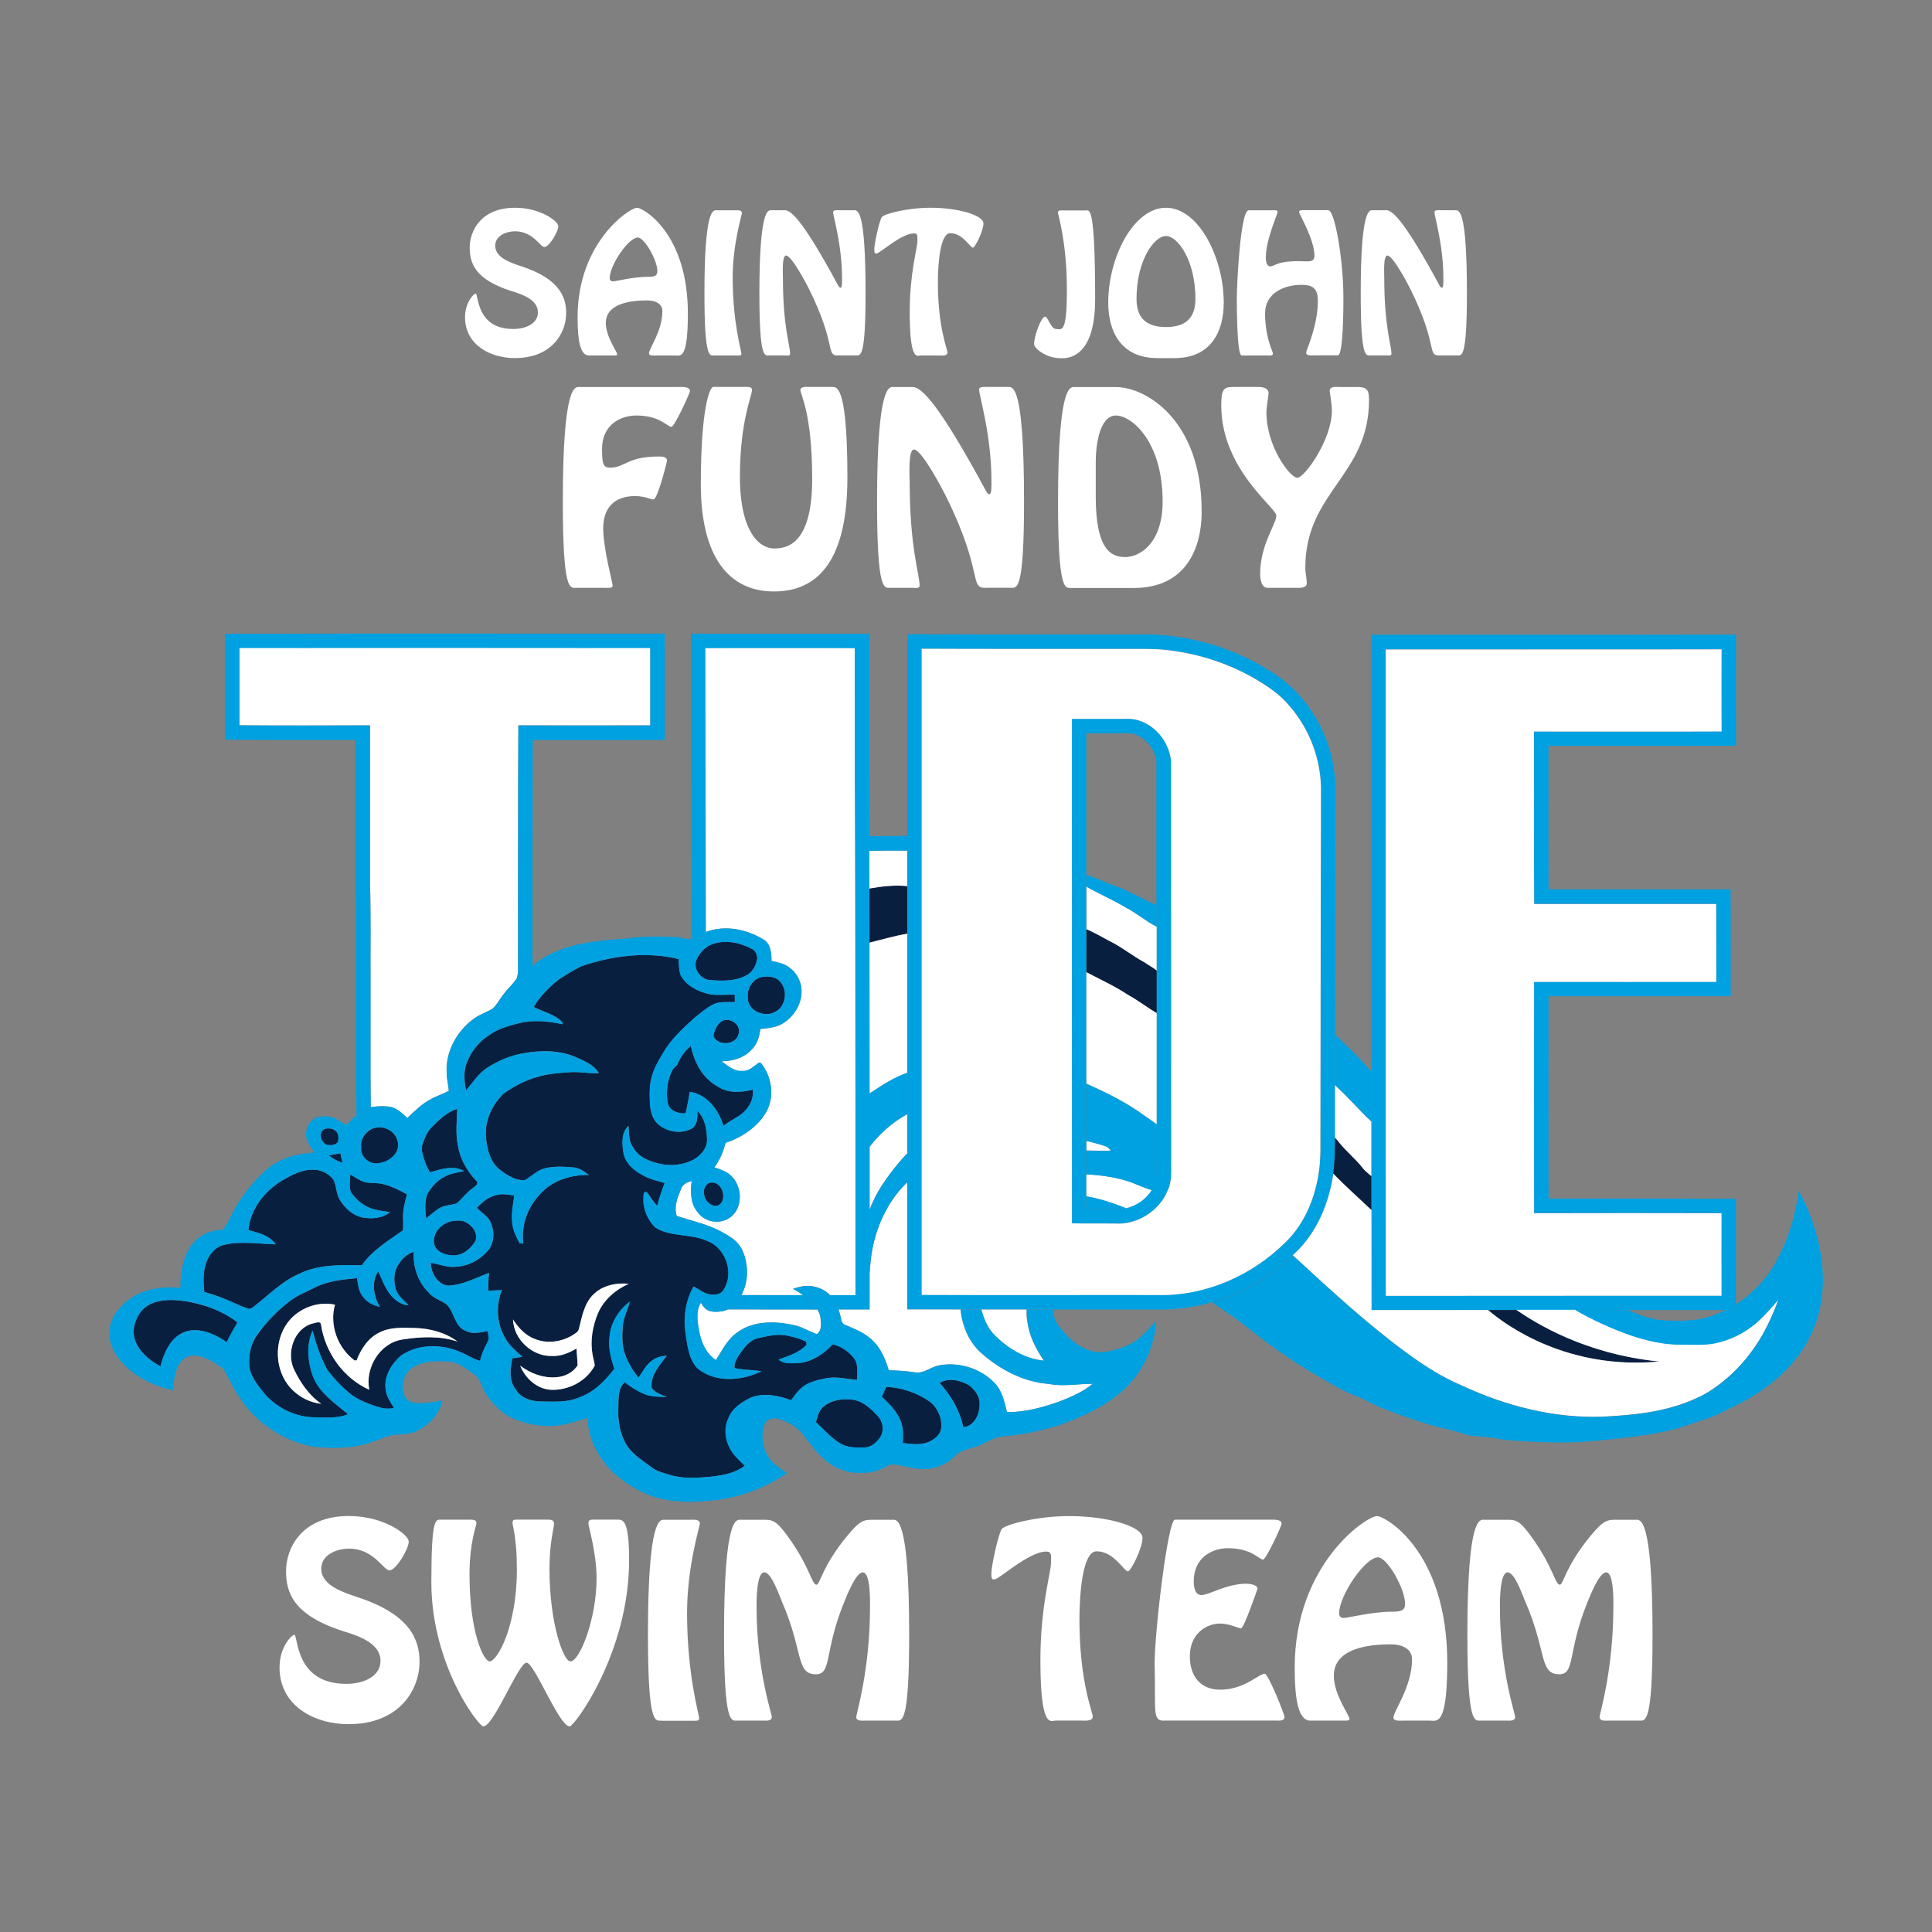 <?xml version="1.0" encoding="UTF-8"?>
<svg id="Layer_1" data-name="Layer 1" xmlns="http://www.w3.org/2000/svg" viewBox="0 0 288 288">
  <rect x="0" y="0" width="288" height="288" fill="#808080" stroke="none"/>
  <defs>
    <style>
      .cls-1 {
        fill: #091f40;
      }

      .cls-1, .cls-2, .cls-3 {
        stroke-width: 0px;
      }

      .cls-2 {
        fill: #00a1e1;
      }

      .cls-3 {
        fill: #fff;
      }
    </style>
  </defs>
  <g>
    <g>
      <path class="cls-2" d="m99.08,96.62v-2.16s-2.16,0-2.16,0c-10.2,0-20.41-.01-30.61-.01s-20.41,0-30.61.02h-2.16s0,2.17,0,2.17c.01,3.16,0,6.32,0,9.48v4.13s2.14.02,2.14.02c2.91.03,5.81.03,8.72.03,2.58,0,5.15,0,7.73-.01h.87c.01,7.27,0,14.54,0,21.88.11,3.1.1,6.27.09,9.33,0,1.67-.01,3.34,0,5,0,2.41,0,4.83,0,7.24,0,3.72-.01,7.56.03,11.35v1.23c.71-.45,1.42-.88,2.16-1.26-.07-6.19,0-12.38-.03-18.57-.04-4.8.08-9.6-.09-14.39,0-7.99,0-15.98,0-23.97-6.49.01-12.97.04-19.46-.01,0-3.82,0-7.65,0-11.47,20.41-.04,40.81-.03,61.21,0,0,3.83,0,7.66,0,11.49-6.55.04-13.11.02-19.66,0,0,.09,0,.27,0,.36.06,8.02,0,16.05.02,24.08.04,4.34-.09,8.69.06,13.03.69-.5,1.35-1.03,2-1.58.02-.01.03-.03.05-.04,0-.03,0-.06,0-.08,0-.21-.01-.43,0-.71,0-10.96,0-21.92.03-32.89,2.71,0,5.42.01,8.13.01,3.13,0,6.26,0,9.39-.02h2.15s0-2.16,0-2.16c0-3.83,0-7.66,0-11.49Z"/>
      <path class="cls-2" d="m119.69,193.06c-3.53,0-7.31,0-9.18-.02-.5.96-1.2,1.73-2.03,2.14h1.47c1.89.03,7.53.03,11.9.04-.42-.69-1.14-1.44-2.15-2.16Z"/>
      <path class="cls-2" d="m129.65,170.93c0-2.53,0-5.19,0-7.93,0-7.22-.01-15.01-.02-22.49,0-2.74,0-5.45-.02-8.06,0-1.93,0-3.81-.01-5.62,0-.74,0-1.46,0-2.18,0-2.94-.02-5.68-.03-8.15v-22.03s-2.17,0-2.17,0c-3.07,0-6.15,0-9.23,0h-15.17v2.16c0,11.46.03,22.92.06,34.38l.02,8.97s.03,0,.04,0c.76-.2,1.42-.67,2.12-1.03-.03-14.1-.08-28.21-.08-42.31,7.41,0,14.82-.01,22.23,0,0,6.63,0,13.25.01,19.88.12,24.65.1,76.55.1,76.55,0,0-1.57,0-3.79,0,.49.5.94,1.19,1.28,2.16,1.16,0,2,0,2.31,0h2.35v-2.16c0-.08,0-1.31,0-3.42,0-2.23,0-5.45,0-9.34,0-2.81,0-5.96,0-9.36Z"/>
      <path class="cls-2" d="m174.58,172.66c0-19.74,0-39.48-.02-59.21-.26-3.34-3.31-6.53-6.79-6.3-2.66,0-5.33,0-7.99,0,.02,25.07,0,50.14,0,75.2,2.11.04,4.21,0,6.32.03,3.37.27,6.75-1.86,7.99-5,.67-1.49.43-3.15.48-4.72Zm-6.75,7.44c-.38.08-.76.14-1.15.14-.13,0-.27,0-.41-.02h-.08s-1.14-.01-1.67-.01c0,0-2.4,0-2.59,0v-1.87s0-3.31,0-3.31v-3.54s0-1.41,0-1.41v-8.55s0-3.81,0-3.81c0-4.27,0-8.54,0-12.81,0-2.13,0-4.27,0-6.4,0-2.12,0-4.23,0-6.35,0-.59,0-1.19,0-1.78,0-7.03,0-14.05,0-21.08h5.82s.29-.01.36-.01c2.04,0,4.05,2.01,4.27,4.25,0,7.13,0,14.25,0,21.38,0,1.07,0,2.13,0,3.2,0,2.18,0,4.35,0,6.53,0,.87,0,1.75,0,2.62v3.74s0,16.57,0,16.57v5c-.01.41,0,.82,0,1.23.01,1.06.02,1.98-.33,2.76-.11.28-.25.54-.4.8-.83,1.36-2.28,2.37-3.85,2.71Z"/>
      <path class="cls-2" d="m188.03,99.23c-4.49-2.57-9.63-4.15-14.92-4.58-1.12-.07-2.22-.08-3.06-.08h-2.41s-4.86,0-6.89,0h-10.92c-4.14,0-8.28,0-12.42-.02h-2.17s0,10.32,0,10.32c0,6.57,0,13.15,0,19.72,0,.74,0,1.47,0,2.21,0,1.76,0,3.52,0,5.29,0,2.36,0,4.73,0,7.09,0,6.91,0,13.83,0,20.74,0,2.06,0,4.11,0,6.17,0,1.95,0,3.91,0,5.86,0,1.43,0,2.85,0,4.28,0,5.6,0,11.2,0,16.8v2.15s2.15.01,2.15.01c1.93,0,3.86,0,5.8.01,1.03,0,2.06,0,3.09,0,1.04,0,2.08,0,3.11,0,.75,0,2.07,0,3.67,0,1.19,0,2.53,0,3.91,0,4.16,0,8.66,0,10.34,0h5.11c.24,0,.48.01.72.01,2.54,0,5.09-.39,7.55-1.11,4.42-1.29,8.58-3.68,12.01-6.97.09-.09.18-.17.27-.25,3.64-3.42,5.08-7.92,5.64-11.06.06-.29.09-.58.13-.87.26-1.82.27-3.61.26-5.34,0-.01,0-.03,0-.04,0-.61,0-1.22,0-1.85,0-1.99,0-3.97,0-5.96,0-2.52,0-5.03.01-7.55,0-3.93.01-7.85.02-11.78,0-8.09.02-16.18.04-24.22.13-5.26-1.82-10.55-5.29-14.46-1.67-2.01-3.83-3.38-5.76-4.51Zm8.47,76.17c-.65,3.68-2.24,7.31-4.99,9.9-5,4.91-11.96,7.94-19.01,7.74-11.7-.02-23.39.04-35.09-.02.01-32.11,0-64.21,0-96.32,9.81.05,19.62,0,29.43.03,2.05.02,4.1-.06,6.15.07,4.9.4,9.71,1.86,13.98,4.3,1.88,1.11,3.76,2.32,5.17,4.02,3.14,3.54,4.91,8.29,4.79,13.03-.04,16.52-.03,33.04-.08,49.55-.04,2.57.14,5.16-.35,7.7Z"/>
      <path class="cls-2" d="m258.81,178.7h-2.17c-4.53-.02-9.07-.02-13.6-.02-4.07,0-8.14,0-12.2,0v-2.06c0-9.37-.02-18.74,0-28.11,4.18,0,8.36,0,12.54,0s8.31,0,12.46-.01h2.16s0-2.17,0-2.17c0-1.66,0-3.31,0-4.97,0-2.22,0-4.43-.01-6.65l-.02-2.14h-18.03c-3.03,0-6.07,0-9.1,0-.02-4.95-.01-9.9-.01-14.84,0-2.18,0-4.37,0-6.55h13.67c4.04.01,8.09,0,12.13-.01h2.16s0-2.17,0-2.17c-.02-4.08-.02-8.15,0-12.23v-2.17s-2.17,0-2.17,0c-6.01.01-12.16.02-18.35.02h-19.96c-3.95,0-13.9,0-13.9,0v2.16c0,7.55,0,36.33,0,62.97,0,2.5,0,4.97,0,7.41,0,2.78,0,5.5,0,8.15,0,1.72,0,3.42,0,5.07,0,4.63,0,8.94.01,12.75v2.16s2.16,0,2.16,0c5.07-.01,10.14-.01,15.21-.01,1.41,0,2.83,0,4.24,0,.22,0,.45,0,.67,0h8.08s7.84,0,7.84,0h14.57s1.58,0,1.58,0v-.88s0-3.53,0-3.53c0-3.33,0-6.66.01-9.99v-2.17Zm-2.18,14.42c-16.67.02-33.35-.01-50.03.02-.04-29.7-.03-88.81-.02-96.35,16.35-.02,33.74.02,50.06-.02-.01,4.08-.02,8.16,0,12.24-9.32.04-18.64.02-27.96.01,0,8.57-.03,17.14.02,25.71,9.04.02,18.09,0,27.13,0,.03,3.87,0,7.74.02,11.61-9.05.02-18.11.01-27.16,0-.03,11.5-.01,23,0,34.49,9.32,0,18.64-.02,27.96,0-.03,4.09-.01,8.18,0,12.26Z"/>
    </g>
    <g>
      <path class="cls-1" d="m30.07,194.52c-3.12-.88-7.64-1.5-9.4,1.51-2.8,4.79,3.26,7.64,3.26,7.64,2.4-9.43,9.86-3.58,9.86-3.58.5-1.01,1.05-2,1.62-2.97l-.02-.02c-1.59-1.19-3.4-2.06-5.32-2.59Z"/>
      <path class="cls-1" d="m44.6,189.88c2.9-1.41,6.2-1.33,9.34-1.26,1.54-2.26,3.95-3.66,6.13-5.22.1-.91-.04-1.82.04-2.72.09-.9.34-1.77.55-2.65-1.16-.63-2.35-1.23-3.64-1.54-.86-.2-1.75-.08-2.61-.27-.8-.24-1.49-.72-2.19-1.16-.03.88-.25,1.81.1,2.66.82,1.22,2.07,2.21,3.51,2.57.76.2,1.54.28,2.31.39-1.14.97-2.73,1.05-4.14.8-1.44-.31-2.58-1.39-3.34-2.61-.59-.93-.46-2.11-.99-3.06-.7-.89-1.82-1.47-2.96-1.44-1.71-.06-3.26.8-4.69,1.63-2.6,1.58-4.71,4.28-4.99,7.37,1.48.39,3.13.79,4.07,2.12-2.6-.06-5.25-.54-7.83.11,0,0-3.62.71-2.81,7,1.68.45,2.81.94,2.81.94,1.22.46,2.37,1.1,3.61,1.49.32.16.62,0,.87-.2,2.24-1.71,4.22-3.82,6.85-4.96Z"/>
      <path class="cls-1" d="m135.24,139.18c0-2.36,0-4.73,0-7.09-1.89-.19-3.77.04-5.64.36,0,2.62.01,5.32.02,8.06,1.87-.46,3.72-1.02,5.62-1.33Z"/>
      <path class="cls-1" d="m172.42,144.66c-.57-.46-1.25-.8-1.84-1.22-1.76-.96-3.32-2.25-5.12-3.13-1.16-.6-2.28-1.3-3.5-1.79,0,2.13,0,4.27,0,6.4,2.05,1.1,4.19,2.04,6.13,3.34,1.51.81,2.86,1.88,4.33,2.75v-3.74c0-.87,0-1.75,0-2.62Z"/>
      <path class="cls-1" d="m203.12,174.11c-1.06-1.37-2.44-2.44-3.51-3.8-.19-.24-.39-.5-.62-.71.01,1.74,0,3.53-.26,5.34,1.81,1.9,3.79,3.63,5.69,5.44,0-1.65,0-3.34,0-5.07-.44-.4-.96-.75-1.3-1.21Z"/>
      <path class="cls-1" d="m226.06,195.28c-1.41,0-2.83,0-4.24,0,2.76,2.38,11.91,8.96,25.53,7.68-11.22-1.14-18.47-5.78-21.29-7.68Z"/>
      <path class="cls-1" d="m105.52,146.06c1.92.18,3.99.29,5.74-.66.88-.45,1.41-1.36,1.58-2.31.01-.07.04-.13.05-.2,0-.19-.04-.38-.09-.56-.06-.2-.16-.39-.29-.55-.1-.12-.22-.23-.37-.3-1.76-.96-3.9-1.43-5.84-.77-.36.11-.68.28-.98.5-.68.49-1.21,1.2-1.53,1.97-.43,1.24.55,2.57,1.74,2.88Z"/>
      <path class="cls-1" d="m127.78,205.69c0-1.02.22-2.16-.35-3.08-.79-1.09-1.97-1.91-3.28-2.22-1.36,1.47-3.17,2.68-5.22,2.81-.96.02-2.06.16-2.85-.53,1.46-.55,3.04-1.01,4.15-2.17.07-.35-.06-.57-.39-.66-.76-.35-1.59-.55-2.41-.73-1.45-.33-2.93.05-4.35.35-.84.18-1.54.74-2.06,1.41-.68.91-1.56,1.83-1.51,3.06,1.32.3,2.68.25,4.01.48-2.96,1.47-6.94,1.76-9.59-.49-1.21-1.35-1.44-3.27-1.68-5-.4-2.42-.07-5,1.16-7.14.9.45,1.71,1.2,2.77,1.21.63.05,1.36-.12,1.7-.71.08-.12.15-.24.21-.37.12-.27.23-.54.33-.81.6-2.05-.31-4.49-2.1-5.67-.27-.18-.57-.33-.88-.45-.32-.15-.65-.26-.98-.36-2.23-.64-4.71-.38-6.74-1.62-1.16-1.14-1.88-2.81-1.78-4.45,0-.32,0-1.13.54-.79.5.67.92,1.4,1.52,2,.28-1.16.67-2.29,1.1-3.41-.92-.27-1.86-.49-2.74-.89-1.51-.71-3.05-1.81-3.39-3.55-.21-1.36-.38-3.06.74-4.08.09,1.08-.02,2.27.68,3.19.77,1.45,2.4,2.1,3.92,2.45,1.69.39,3.51.21,5.06-.58,1.09-.62,2.1-1.71,2.05-3.05-.04-1.51-.31-3.16-1.45-4.25,0,.91.07,2.03-.79,2.62-1.51.83-3.46.61-4.81-.44-1.01-.69-1.36-1.96-1.46-3.12-.06-1.43-.12-2.89.31-4.27.31-1.22,1-2.3,1.62-3.38,1.17-2.04,2.92-3.66,4.65-5.22.88-.71,1.73-1.46,2.73-2,1.02-.56,2.23-.36,3.35-.41,0-.37-.01-.73-.02-1.09-1.25-.03-2.51.11-3.75-.07-1.71-.4-3.49-1.22-4.32-2.86-.27-.76-.24-1.59-.3-2.39-4.79-1.16-9.86-.5-14.48,1.07-1.17.57-2.28,1.27-3.37,1.97-1.45,1.15-2.81,2.5-3.75,4.1,1.44.77,3.19,1.08,4.32,2.34,0,.06-.03.18-.04.24-2.13-.47-4.37-.68-6.52-.15-1.57.42-3.19.84-4.5,1.85-1.71,1.1-2.96,2.86-3.48,4.83-.21,1.11-.1,2.25.13,3.35,1.03-1.22,1.91-2.63,3.3-3.48,1.56-.96,3.27-1.73,5.09-2.04,2.6-.49,5.4-.55,7.88.51,1.3.57,2.75,1.14,3.53,2.42-1.44.1-2.87-.25-4.32-.14-1.61.13-3.25.21-4.8.7-1.84.49-3.54,1.41-5.09,2.49-1.83,1.79-2.99,4.42-2.57,7.01.2,1.65.74,3.44,2.17,4.45,1.04.77,2.26,1.57,3.62,1.42,1-.56,1.82-1.48,2.98-1.75,1.37-.33,2.79-.25,4.18-.13.91.05,1.64.62,2.35,1.13-2.69-.05-5.55.83-7.35,2.93-1.82,1.94-2.78,4.63-2.44,7.29-.13,0-.39-.01-.52-.02-.55-1.01-1.07-2.07-1.14-3.23-.13-1.31.17-2.6.32-3.9-.9-.14-1.85-.35-2.74-.05-1.13.26-2.04,1.03-2.82,1.86.62.75,1.56,1.21,2,2.1.63,1.35.64,3.09-.35,4.28-1.2,1.4-2.94,2.34-4.8,2.42-1.29.17-2.49-.42-3.75-.57.04,1.49,1.01,3.19,2.59,3.39,2.17-.08,4.11-1.16,6.11-1.9-.1.88-.14,1.76-.11,2.65.67-.02,1.34-.05,2.01-.09-.85,2.22-.8,4.8.37,6.89.6,1.26,1.69,2.15,2.71,3.06-.51.07-1.01.14-1.52.22-.29,1.55-.54,3.35.54,4.67.73,1.24,2.22,1.72,3.58,1.76,1.98.02,4.05.21,5.91-.62,2.17-.76,3.83-2.47,5.2-4.26-.52-1.51-.93-3.11-.73-4.72.14-2.09,1.37-4.02,3.01-5.27-.28,1.22-.95,2.35-1.03,3.61-.1,1.2-.13,2.43.14,3.62.41,1.51,1.22,2.88,2.19,4.09.68-.91,1.18-2.02,2.18-2.64.59-.45,1.33-.55,2.04-.64-1.03,1.43-2.46,2.89-2.26,4.8.51.75,1.45,1.01,2.24,1.38-1.06-.07-2.15,0-3.16-.39-1.11-.45-2.13-1.08-3.07-1.81-1.06.88-.91,2.41-.97,3.65-.1,2.02.22,4.13,1.34,5.86.93,1.37,2.38,2.2,3.66,3.19.76.61,1.75.79,2.66,1.09,1.98.63,4.1.46,6.14.28,1.76-.19,3.62-.53,5.06-1.64-.83-.81-1.72-1.59-2.25-2.64-.71-1.34-.88-3.02-.21-4.4.54-1.51,1.98-2.43,3.35-3.11,1.95-.76,4.13-.32,6.03.4.67-.96,1.4-1.95,2.47-2.48.94-.44,1.97-.68,3-.85,1.47-.22,2.92.19,4.37.27Zm-38.62-9.96c-.81,1.93-1.21,4.09-.82,6.18.08.55.27,1.09.33,1.64-1.23,2.35-3.94,3.75-6.56,3.62-2.08-.12-3.8-1.72-4.56-3.59,1.51,1.14,3.38,1.86,5.29,1.73,1.28-.06,2.57-.68,3.27-1.78-.02-.84-.13-1.68-.15-2.51-1.1.63-2.3,1.18-3.6,1.11-2.98.14-5.78-2.46-5.88-5.44.81,1.23,1.84,2.4,3.27,2.91,2.04.83,4.45.36,6.18-.95.39-.24.38-.75.52-1.14.41-1.77.89-3.74,2.41-4.89,1.37-1.1,3.18-1.4,4.88-1.24-1.96.88-3.7,2.36-4.57,4.36Z"/>
      <path class="cls-1" d="m111.47,148.84c.06,1.29,1.21,2.17,2.43,2.31.56.06,1.13-.01,1.61-.31.55-.24.94-.68,1.19-1.19.57-1.16.37-2.74-.67-3.58-.68-.54-1.62-.56-2.44-.44-1.42.25-2.3,1.83-2.11,3.2Z"/>
      <path class="cls-1" d="m110.1,154.13c.45-1.34-1.26-2.52-2.42-1.96-.79.48-1.21,1.42-1.33,2.3.67,1.51,3.39,1.33,3.75-.34Z"/>
      <path class="cls-1" d="m109.92,166.5c1.4-.84,2.52-2.37,2.29-4.07-1.72.44-3.68.57-5.22-.46-1.65-.89-2.76-2.41-3.44-4.12-.23-.57-.4-1.16-.53-1.76-.01-.06-.03-.12-.04-.18-.07.06-.13.12-.2.18-.24.21-.45.43-.66.67-.49.58-.89,1.25-1.16,1.97-.27.26-.59.5-.76.85-.73,1.48-.96,3.21-.66,4.83.21,1.19,1.6,1.66,2.67,1.54.22-1.06.45-2.12.59-3.19,2.58.34,4.34,2.74,5.04,5.08.64-.51,1.36-.93,2.07-1.34Z"/>
      <path class="cls-1" d="m64.12,174.76c1.62-.48,3.5-1.1,5.08-.18-1,.2-2.04.34-2.95.85-1.11.55-1.95,1.53-2.56,2.59-.42,1.15-.31,2.41-.17,3.61.69-.54,1.33-1.16,2.11-1.59.76-.41,1.65-.37,2.45-.65.84-.72,1.49-1.65,2.41-2.28.33-.25.98-.67.49-1.1-1.36-1.43-2.4-3.22-2.7-5.19-.41-1.82-.16-3.68-.13-5.51-1.11.33-2.03,1.07-2.88,1.83-.7.66-1.44,1.33-1.81,2.24-.3.75-.78,1.55-.54,2.39.27,1.04.59,2.1,1.2,3Z"/>
      <path class="cls-1" d="m48.72,170.66c.58.11,1.32.1,1.68-.46.09-.54.11-1.19-.34-1.58-.41-.42-1.05-.46-1.59-.34-1.11.45-.71,2.02.25,2.38Z"/>
      <path class="cls-1" d="m56.63,173.37c1.57-.21,3.28-1.78,2.57-3.46-.45-1.58-2.44-2.29-3.85-1.57-.96.53-1.67,1.55-1.5,2.68-.21,1.46,1.4,2.77,2.79,2.35Z"/>
      <path class="cls-1" d="m51.09,173.36c-.12-.47-.24-.94-.34-1.42-.58.09-1.15.18-1.72.3.61.5,1.31.86,2.06,1.11Z"/>
      <path class="cls-1" d="m105.18,176.81c-.27.42-.32,1.02-.16,1.5.07.4.34.8.7,1.08.49.39,1.15.55,1.65.1,1.01-1.03.2-3.36-1.35-3.21-.38.04-.66.25-.84.53Z"/>
      <path class="cls-1" d="m69.13,182.05c-.82-.17-1.69-.12-2.47.21-1.19.51-2.19,1.77-1.95,3.12.2,1.22,1.66,1.74,2.76,1.76,1.46.08,2.67-.96,3.39-2.12.5-1.29-.61-2.52-1.73-2.97Z"/>
      <path class="cls-1" d="m69.36,198.37c-1.6-.68-1.61-2.73-2.72-3.86-.84-.68-2-.9-2.69-1.79-1.63-1.57-2.41-3.88-2.25-6.12-.97.32-1.76.99-2.26,1.87-.76,1.01-.74,2.36-.49,3.54.26,1.09,1.22,1.79,1.96,2.57-.81-.03-1.52-.43-2.11-.96-1.24-1.06-1.72-2.67-2.41-4.09-1.09,1.6-.66,3.71.23,5.3-.89-.24-1.79-.6-2.36-1.36-.78-.77-.87-1.9-1.03-2.93-2.19.21-4.48.42-6.45,1.48-1.15.58-2.37,1.05-3.41,1.82-1.96,1.47-3.7,3.26-5.1,5.27-.99,1.43-1.28,3.24-1.04,4.94.33,1.39,1.25,2.52,2.13,3.61,1.8,2.15,4.48,3.51,7.28,3.62,1.76.02,3.59.22,5.26-.45-1.97-1.66-4.31-3.18-5.26-5.7-.77-2.14-.98-4.64-.04-6.76.53,2,1.19,3.97,2.17,5.79,1.02,1.39,2.24,2.62,3.57,3.72,1.31.94,2.85,1.54,4.4,1.96.66.19,1.35.17,2.02.08-.54-.87-1.14-1.75-1.26-2.79-.29-1.97.89-3.85,2.33-5.08,2.63-1.76,6.12-1.7,8.94-.44.94.4,1.8,1,2.8,1.26.23-.99.62-1.92,1.13-2.8.34-.51.09-1.11.03-1.66-1.1.23-2.3.54-3.35-.04Zm-9.37,1.31c-3.37.52-5.59,4.25-4.93,7.49-3.86-1.71-6.57-5.56-7.2-9.7-.07-.65-.83-.23-1.22-.19-2.8.73-3.97,4.32-2.83,6.8.96,2,2.25,3.91,4.09,5.18-1.96-.21-3.79-1.28-4.98-2.84-2.12-2.84-2-7.16.4-9.79,1.65-1.78,4.24-2.66,6.62-2.14-.86,3.03.42,6.47,2.94,8.32.07-.01.21-.03.29-.04.67-1.72,1.76-3.41,3.5-4.18,1.6-.79,3.44-.66,5.17-.63,2.26.05,4.55.66,6.38,2.02-2.65-.87-5.5-.73-8.22-.3Z"/>
      <path class="cls-1" d="m144.38,206.45c-1.3-.69-2.96-1.14-4.3-.29,1.68,1.88,2.99,4.11,3.52,6.6,1.56-.13,2.43-1.85,2.42-3.28.13-1.24-.68-2.33-1.64-3.03Z"/>
      <path class="cls-1" d="m138.72,209.03c-1.93-1.37-4.25-2.21-6.63-2.28-.2.49-.41.99-.63,1.47,1.11,1.05,2.25,2.18,2.81,3.64.44,1.03.33,2.17.32,3.26,1.29.13,2.68.36,3.91-.19.82-.39,1.68-1.03,1.79-2.01.19-1.44-.47-2.96-1.57-3.89Z"/>
      <path class="cls-1" d="m126.71,208.63c-1.45-.12-3.03.17-4.11,1.22-.58.57-.74,1.39-.96,2.15,1.13,1.06,2.16,2.26,3.49,3.09,1.08.74,2.46.73,3.72.69,1.03.02,1.84-.76,2.39-1.54.64-1,.4-2.37-.42-3.19-1.07-1.17-2.42-2.39-4.1-2.42Z"/>
    </g>
    <g>
      <g>
        <path class="cls-3" d="m172.42,167.59v-16.57c-1.48-.87-2.83-1.94-4.34-2.75-1.94-1.3-4.08-2.25-6.13-3.34,0,4.27,0,8.54,0,12.81v3.81c1.75.81,3.51,1.59,5.18,2.56,1.86,1,3.56,2.28,5.29,3.49Z"/>
        <path class="cls-3" d="m170.58,143.44c.59.41,1.27.76,1.84,1.22,0-2.18,0-4.35,0-6.53-1.6-.8-2.97-2.01-4.56-2.83-1.9-1.16-3.96-2.04-5.9-3.13,0,2.12,0,4.23,0,6.35,1.21.49,2.33,1.19,3.5,1.79,1.8.89,3.36,2.18,5.12,3.13Z"/>
        <path class="cls-3" d="m165.6,171.5c-.23-.25-.43-.55-.77-.63-.93-.34-1.9-.57-2.87-.79v1.41c1.21,0,2.43.13,3.64,0Z"/>
        <path class="cls-3" d="m108.48,195.18c-.31.16-.64.27-.99.31-1.64.2-2.34-.09-3.03-1.31-.77,1.28-.51,2.85-.25,4.24.3,1.68,1.03,3.35,2.5,4.33.93-1.42,1.66-3.05,3.09-4.06,2.43-1.85,5.72-1.79,8.56-1.15,1.21.23,2.23.95,3.39,1.33.81-.52.64-1.73.53-2.56-.04-.33-.19-.69-.43-1.08-4.37,0-10,0-11.9-.02h-1.47Z"/>
        <path class="cls-3" d="m226.06,195.28c2.81,1.9,10.06,6.55,21.29,7.68-13.62,1.28-22.77-5.3-25.53-7.68-5.07,0-10.14,0-15.21.01h-2.16s0-2.16,0-2.16c0-3.81,0-8.12-.01-12.75-1.9-1.81-3.88-3.54-5.69-5.44-.04.29-.07.58-.13.87-.56,3.14-2,7.65-5.64,11.06-.09.09-.18.17-.27.25,5.55,5.1,11.08,10.24,17.17,14.69,2.52,1.84,5.17,3.52,8.05,4.73,6.5,3.03,13.66,4.88,20.87,4.64,4.84-.24,9.8-.73,14.23-2.83.83-.37,1.61-.82,2.35-1.33,3.12-2.12,5.66-5.01,7.49-8.31.79-1.43,1.59-3.12,2.22-5,0,0-1.17,1.47-2.71,2.96-1.68,1.63-3.77,2.79-6.04,3.39h-.03c-1.86.52-3.81.35-5.72.36-2.58.01-5.13-.58-7.56-1.4-2.84-1.01-5.6-2.26-8.21-3.77h-8.08c-.22,0-.45,0-.67,0Z"/>
        <path class="cls-3" d="m203.12,174.11c.35.46.86.81,1.3,1.21,0-2.65,0-5.38,0-8.15-1.69-1.54-3.15-3.31-4.83-4.86-.18-.19-.38-.37-.58-.56,0,1.99,0,3.97,0,5.96,0,.63,0,1.24,0,1.85,0,.01,0,.03,0,.04.23.21.43.47.62.71,1.07,1.35,2.45,2.43,3.51,3.8Z"/>
        <path class="cls-3" d="m129.65,189.64c0,2.11,0,3.35,0,3.42v2.16h-2.35c-.31,0-1.16,0-2.31,0,.09.25.17.52.24.81.16.51.12,1.26.74,1.46,1.13.49,2.3.92,3.3,1.67,1.73,1.17,2.64,3.16,3.2,5.1,1.32.03,2.63.11,3.93.31,1.32.23,2.37-.85,3.63-1.05,2.93-.53,6.15.46,8.2,2.62,1.16,1.16,1.48,2.82,1.86,4.36,2.7.03,5.34-.7,7.87-1.6,1.74-.67,3.49-1.42,4.93-2.63-2.18,0-4.37.45-6.55.02-3.77-.28-7.26-2.12-10.06-4.59-.24-.21-.45-.43-.66-.66-.06-.07-.12-.14-.18-.21-.15-.17-.29-.36-.42-.54-.05-.07-.11-.15-.16-.22-.17-.26-.33-.52-.48-.79-.15-.27-.27-.56-.39-.84-.04-.09-.07-.17-.1-.26-.08-.21-.16-.43-.23-.65-.03-.09-.06-.17-.08-.26-.09-.3-.16-.6-.22-.9-.08-.39-.13-.77-.17-1.16-1.93,0-3.86,0-5.8-.01h-2.15s0-2.16,0-2.16c0-5.6,0-11.2,0-16.8-3.61,3.47-5.44,8.49-5.57,13.44,0-.01-.01-.03-.02-.04Z"/>
        <path class="cls-3" d="m129.65,170.93c0,3.39,0,6.55,0,9.36.93-2.57,2.59-4.87,4.33-6.96.4-.48.82-.94,1.25-1.38,0-1.95,0-3.91,0-5.86-2.18,1.19-4.08,2.87-5.59,4.84Z"/>
        <path class="cls-3" d="m146.78,196.74c.02.06.05.11.07.17.07.16.14.33.23.48.04.07.07.14.11.21.08.15.17.29.26.43.04.06.08.13.12.19.14.19.29.38.45.56,2,2.11,4.65,3.77,7.59,4.05-.19-.28-.38-.56-.56-.85-.05-.09-.11-.18-.16-.27-.13-.21-.25-.42-.36-.64-.05-.1-.11-.2-.16-.3-.12-.24-.24-.49-.35-.73-.03-.07-.06-.13-.09-.2-.13-.31-.25-.63-.36-.95-.03-.08-.05-.16-.07-.24-.08-.25-.14-.5-.2-.75-.03-.11-.05-.22-.07-.33-.05-.24-.09-.49-.12-.73-.01-.1-.03-.2-.04-.29,0-.04-.01-.08-.02-.13,0-.01,0-.02,0-.03-.03-.39-.04-.78-.02-1.18-1.6,0-2.92,0-3.67,0-1.04,0-2.08,0-3.11,0,.08.29.16.58.26.86.08.23.16.45.25.67Z"/>
        <path class="cls-3" d="m161.95,175.04v3.31c2.02.34,3.98.99,5.88,1.76,1.57-.34,3.02-1.35,3.85-2.71-1.03-.3-2.01-.74-3-1.14-2.17-.77-4.45-1.08-6.73-1.21Z"/>
        <path class="cls-3" d="m129.64,163.01c.08-.05.15-.1.22-.15,1.7-1.12,3.44-2.28,5.38-2.93,0-6.91,0-13.83,0-20.74-1.9.32-3.75.87-5.62,1.33.01,7.48.02,15.27.02,22.49Z"/>
        <path class="cls-3" d="m129.59,126.83c0,1.82,0,3.7.01,5.62,1.86-.33,3.75-.55,5.64-.36,0-1.76,0-3.52,0-5.29-1.88-.03-3.77,0-5.65.03Z"/>
      </g>
      <g>
        <path class="cls-3" d="m35.71,96.62c.01,3.82,0,7.65,0,11.47,6.48.06,12.97.03,19.46.01.01,7.99.01,15.98,0,23.97.17,4.79.05,9.6.09,14.39.02,6.19-.04,12.38.03,18.57.97-.14,1.97-.2,2.93-.03,1.01.22,1.75.99,2.49,1.66,1.07-1.03,2.15-2.08,3.47-2.79.87-.5,1.84-.79,2.72-1.26-.07-.9-.32-1.78-.32-2.69-.19-3.24,1.61-6.4,4.26-8.21.82-.57,1.8-.85,2.63-1.39.62-.58,1-1.37,1.52-2.02.62-.87,1.46-1.55,2.03-2.46.31-.86.16-1.8.19-2.69,0-11.56,0-23.13.04-34.69,0-.09,0-.27,0-.36,6.55.01,13.11.03,19.66,0,0-3.83,0-7.66,0-11.49-20.4-.02-40.81-.03-61.21,0Z"/>
        <path class="cls-3" d="m127.38,96.62c-7.41-.02-14.82,0-22.23,0,0,14.11.04,28.21.08,42.31,2.84-1.08,6.05-.42,8.58,1.11,1.1.66,1.2,2.06,1.2,3.21.92.18,1.88.38,2.64.96,1.03.73,1.71,1.93,1.82,3.19.18,2.11-1.07,4.19-2.89,5.23-.98.56-2.13.63-3.23.76-.17,1.13-.47,2.33-1.36,3.13-1.13,1.21-2.8,1.66-4.41,1.68.9.69,1.86,1.55,3.09,1.44,1.01.08,1.7-.72,2.46-1.23.28-.09.4.2.55.38,1.47,2.05,1.78,4.99.43,7.17-1.35,2.15-3.58,3.62-5.96,4.41-.32,1.31-.85,2.57-1.66,3.65.52.17,1.05.34,1.54.59,2.41,1.11,3.08,4.83,1.09,6.64-1.44,1.34-3.94,1.09-5.08-.51-1.14-1.29-1.13-3.1-.93-4.71-.65.2-1.34.47-1.57,1.18-.53,1.25-1.12,2.72-.65,4.06,2.34.75,4.8,1.27,6.96,2.51,1.87,1.02,3.07,1.97,3.46,4.99.19,1.47-.12,3.02-.77,4.27,1.88.01,5.66.02,9.18.02-.45-.32-.95-.64-1.52-.94,1.01-.34,2.1-.6,3.17-.33.55.12,1.5.39,2.36,1.27,2.22,0,3.79,0,3.79,0,0,0,.02-51.9-.1-76.55,0-6.63,0-13.25-.01-19.88Z"/>
        <path class="cls-3" d="m196.91,118.16c.11-4.74-1.65-9.49-4.79-13.03-1.41-1.7-3.29-2.91-5.17-4.02-4.27-2.44-9.08-3.9-13.98-4.3-2.05-.13-4.1-.05-6.15-.07-9.81-.02-19.62.02-29.43-.03,0,32.11.01,64.21,0,96.32,11.7.06,23.39,0,35.09.02,7.05.2,14.02-2.83,19.01-7.74,2.76-2.59,4.34-6.22,4.99-9.9.49-2.54.31-5.13.35-7.7.04-16.52.04-33.03.08-49.55Zm-22.81,59.23c-1.24,3.14-4.62,5.26-7.99,5-2.11-.02-4.21.02-6.32-.03,0-25.07.01-50.14,0-75.2,2.66,0,5.33,0,7.99,0,3.48-.23,6.52,2.96,6.79,6.3.01,19.74.01,39.48.02,59.21-.05,1.58.19,3.23-.48,4.72Z"/>
        <path class="cls-3" d="m256.64,180.86c-9.32-.03-18.64-.02-27.96,0,0-11.5-.02-23,0-34.49,9.05,0,18.1.02,27.16,0-.01-3.87.01-7.74-.02-11.61-9.05,0-18.09.01-27.13,0-.04-8.57-.01-17.14-.02-25.71,9.32,0,18.64.03,27.96-.01-.02-4.08-.02-8.16,0-12.24-16.31.04-33.7,0-50.06.02,0,7.54-.02,66.64.02,96.35,16.68-.03,33.35,0,50.03-.02,0-4.09-.02-8.18,0-12.26Z"/>
        <path class="cls-3" d="m88.85,192.62c-1.53,1.16-2,3.12-2.41,4.89-.13.39-.12.9-.52,1.14-1.73,1.31-4.14,1.78-6.18.95-1.43-.51-2.46-1.67-3.27-2.91.1,2.98,2.9,5.58,5.88,5.44,1.3.07,2.5-.49,3.6-1.11.02.84.13,1.67.15,2.51-.69,1.1-1.99,1.72-3.27,1.78-1.91.13-3.78-.59-5.29-1.73.75,1.87,2.48,3.47,4.56,3.59,2.62.13,5.33-1.27,6.56-3.62-.06-.56-.25-1.09-.33-1.64-.38-2.08.01-4.24.82-6.18.87-2,2.61-3.48,4.57-4.36-1.71-.16-3.52.15-4.88,1.24Z"/>
        <path class="cls-3" d="m56.66,198.59c-1.74.77-2.83,2.47-3.5,4.18-.07,0-.21.03-.29.04-2.52-1.85-3.8-5.29-2.94-8.32-2.38-.52-4.97.37-6.62,2.14-2.39,2.64-2.52,6.96-.4,9.79,1.19,1.56,3.02,2.64,4.98,2.84-1.85-1.27-3.14-3.19-4.09-5.18-1.13-2.48.03-6.07,2.83-6.8.39-.04,1.15-.46,1.22.19.63,4.14,3.34,7.99,7.2,9.7-.67-3.24,1.56-6.97,4.93-7.49,2.72-.43,5.57-.57,8.22.3-1.83-1.36-4.12-1.96-6.38-2.02-1.73-.03-3.57-.17-5.17.63Z"/>
      </g>
    </g>
    <g>
      <path class="cls-2" d="m172.43,172.6v-5c-1.73-1.21-3.43-2.49-5.29-3.49-1.67-.97-3.43-1.75-5.18-2.56v8.55c.97.21,1.94.45,2.87.79.34.08.55.38.77.63-1.21.12-2.43-.01-3.64,0v3.54c2.29.13,4.57.44,6.73,1.21.99.39,1.98.84,3,1.14.16-.26.29-.52.4-.8.35-.79.34-1.7.33-2.76,0-.41,0-.82,0-1.23Z"/>
      <path class="cls-2" d="m166.21,180.22h.08c.14.02.27.02.41.02.39,0,.77-.06,1.15-.14-1.9-.77-3.86-1.42-5.88-1.76v1.87c.19,0,2.59,0,2.59,0,.53,0,1.67,0,1.67,0Z"/>
      <path class="cls-2" d="m135.24,159.92c-1.94.65-3.68,1.81-5.38,2.93-.07.05-.14.1-.22.15,0,2.74,0,5.4,0,7.93,1.51-1.97,3.41-3.65,5.59-4.84,0-2.06,0-4.11,0-6.17Z"/>
      <path class="cls-2" d="m129.67,189.67c.13-4.95,1.97-9.97,5.57-13.44,0-1.43,0-2.85,0-4.28-.44.44-.86.9-1.25,1.38-1.74,2.09-3.4,4.39-4.33,6.96,0,3.9,0,7.11,0,9.34,0,.01.01.03.02.04Z"/>
      <path class="cls-2" d="m135.24,126.8c0-.74,0-1.47,0-2.21,0,0-.02,0-.02,0-1.88.04-3.76.03-5.63.06,0,.72,0,1.44,0,2.18,1.88-.04,3.77-.05,5.65-.03Z"/>
      <path class="cls-2" d="m167.85,135.3c1.6.82,2.97,2.03,4.56,2.83,0-1.07,0-2.13,0-3.2-1.7-.76-3.35-1.64-5.04-2.44-1.84-.6-3.58-1.49-5.42-2.09,0,.59,0,1.19,0,1.78,1.94,1.09,3.99,1.97,5.9,3.13Z"/>
      <path class="cls-2" d="m204.42,167.17c0-2.44,0-4.92,0-7.41-.2-.24-.41-.48-.62-.72-1.48-1.73-3.18-3.23-4.78-4.84,0,2.52,0,5.03-.01,7.55.2.19.4.37.58.56,1.68,1.55,3.14,3.32,4.83,4.86Z"/>
      <path class="cls-2" d="m268.12,177.5c-.68,5.12-2.28,8.85-3.91,11.47-1.38,2.2-3.24,4.06-5.41,5.43v.88s-1.58,0-1.58,0c-.78.39-1.59.73-2.42.99-.61.19-1.23.34-1.86.43-1.64.23-3.3.22-4.94.12-1.87-.13-3.64-.79-5.34-1.54h-7.84c2.61,1.51,5.37,2.76,8.21,3.77,2.43.82,4.98,1.42,7.56,1.4,1.91,0,3.86.16,5.72-.35h.03c2.27-.61,4.35-1.77,6.04-3.4,1.54-1.49,2.71-2.96,2.71-2.96-.63,1.88-1.43,3.57-2.22,5-1.83,3.3-4.37,6.19-7.49,8.31-.74.51-1.52.96-2.35,1.33-4.43,2.11-9.39,2.6-14.23,2.83-7.21.24-14.36-1.61-20.87-4.64-2.88-1.22-5.53-2.9-8.05-4.73-6.09-4.45-11.62-9.6-17.17-14.69-3.43,3.29-7.59,5.68-12.01,6.97,1.49,1.15,3.14,2.08,4.6,3.27,3.52,2.83,7.21,5.47,11.13,7.74,1.94,1.11,3.86,2.32,5.98,3.08,1.24.49,2.37,1.22,3.62,1.7,3.43,1.35,6.93,2.56,10.54,3.35,1.12.25,2.17.8,3.34.82,1.68.04,3.31.43,4.97.61,3.37.27,6.76.41,10.15.3,3.48-.19,6.94-.61,10.38-1.09,2.06-.35,4.13-.71,6.1-1.44,1.72-.65,3.53-1.05,5.16-1.91.95-.51,1.94-.95,2.9-1.45,20.87-11.12,8.56-31.58,8.56-31.58Z"/>
      <path class="cls-2" d="m167.72,200.7c-1.61.6-3.39,1.17-5.11.68-1.94-.65-3.58-2.03-4.73-3.7-.11-.12-.21-.25-.29-.38-.03-.04-.05-.09-.08-.14-.05-.09-.1-.18-.15-.27-.03-.06-.05-.11-.07-.17-.03-.09-.07-.17-.1-.26-.02-.06-.04-.13-.05-.19-.02-.09-.04-.18-.06-.27-.05-.26-.09-.52-.11-.78-1.38,0-2.72,0-3.91,0-.02.39-.01.79.02,1.18,0,.01,0,.02,0,.03,0,.04.01.08.02.13,0,.1.03.2.04.29.03.24.07.49.12.73.02.11.04.22.07.33.06.25.13.5.2.75.02.08.05.16.07.24.11.32.23.64.36.95.03.07.06.14.09.2.11.25.22.49.35.73.05.1.1.2.16.3.12.22.24.43.36.64.05.09.1.18.16.27.18.29.36.57.56.85-2.94-.28-5.59-1.94-7.59-4.05-.17-.18-.31-.37-.45-.56-.04-.06-.08-.12-.12-.19-.09-.14-.18-.28-.26-.43-.04-.07-.08-.14-.11-.21-.08-.16-.16-.32-.23-.48-.02-.06-.05-.11-.07-.17-.09-.22-.17-.44-.25-.67-.09-.28-.18-.57-.26-.86-1.03,0-2.06,0-3.09,0,.04.39.09.78.17,1.16.06.3.14.6.22.9.03.09.05.18.08.26.07.22.14.43.23.65.03.09.07.17.1.26.12.29.25.57.39.84.15.27.31.53.48.79.05.08.1.15.16.22.13.19.27.37.42.54.06.07.12.14.18.21.21.23.43.45.66.66,2.8,2.47,6.28,4.3,10.06,4.59,2.18.42,4.36-.02,6.55-.02-1.45,1.2-3.19,1.95-4.93,2.63-2.53.9-5.16,1.62-7.87,1.6-.38-1.53-.7-3.19-1.86-4.36-2.06-2.16-5.28-3.15-8.2-2.62-1.26.2-2.31,1.29-3.63,1.05-1.3-.2-2.62-.28-3.93-.31-.56-1.94-1.47-3.93-3.2-5.1-1-.75-2.17-1.17-3.3-1.67-.62-.2-.58-.95-.74-1.46-.07-.29-.15-.55-.24-.81-.34-.97-.79-1.66-1.28-2.16-.86-.88-1.82-1.15-2.36-1.27-1.06-.27-2.15,0-3.17.33.57.3,1.07.61,1.52.94,1.01.72,1.73,1.47,2.15,2.16.24.39.39.76.43,1.08.12.83.29,2.04-.53,2.56-1.15-.38-2.18-1.09-3.39-1.33-2.84-.64-6.13-.69-8.56,1.15-1.43,1.01-2.16,2.64-3.09,4.06-1.47-.97-2.2-2.65-2.5-4.33-.26-1.39-.52-2.96.25-4.24.69,1.22,1.39,1.51,3.03,1.31.35-.04.68-.15.99-.31.83-.41,1.53-1.19,2.03-2.14.65-1.25.96-2.8.77-4.27-.39-3.02-1.59-3.97-3.46-4.99-2.15-1.25-4.62-1.76-6.96-2.51-.47-1.34.12-2.81.65-4.06.23-.71.92-.98,1.57-1.18-.19,1.61-.21,3.41.93,4.71,1.14,1.6,3.65,1.85,5.08.51,1.99-1.81,1.32-5.52-1.09-6.64-.49-.25-1.02-.42-1.54-.59.81-1.08,1.34-2.34,1.66-3.65,2.38-.79,4.61-2.26,5.96-4.41,1.35-2.19,1.04-5.12-.43-7.17-.14-.18-.27-.46-.55-.38-.76.51-1.45,1.32-2.46,1.23-1.22.1-2.18-.76-3.09-1.44,1.61-.02,3.28-.47,4.41-1.68.9-.8,1.2-1.99,1.36-3.13,1.1-.13,2.25-.2,3.23-.76,1.81-1.04,3.07-3.11,2.89-5.23-.1-1.26-.78-2.46-1.82-3.19-.76-.58-1.72-.77-2.64-.96,0-1.15-.1-2.55-1.2-3.21-2.53-1.53-5.75-2.19-8.58-1.11-.7.35-1.35.83-2.12,1.03-.01,0-.03,0-.04,0-.67.09-1.33-.16-1.99-.27-2.71-.11-5.43-.14-8.12.25-4.7.32-9.83.84-13.56,4.02-.02.01-.03.03-.05.04-.64.55-1.31,1.08-2,1.58-.15-4.34-.02-8.69-.06-13.03-.02-8.03.04-16.05-.02-24.08-.04,11.56-.04,23.13-.04,34.69-.03.89.12,1.83-.19,2.69-.57.9-1.41,1.59-2.03,2.46-.53.66-.9,1.44-1.52,2.02-.84.54-1.82.81-2.63,1.39-2.65,1.81-4.45,4.96-4.26,8.21,0,.91.25,1.79.32,2.69-.88.48-1.85.77-2.72,1.26-1.32.7-2.4,1.76-3.47,2.79-.73-.67-1.48-1.44-2.49-1.66-.97-.17-1.97-.12-2.93.03-.74.38-1.45.81-2.15,1.26-.15.1-.31.19-.46.3-.34.36-.65.76-1.05,1.05-.84-.26-1.46-1-2.34-1.17-.8-.13-1.67-.13-2.41.25-1.09.64-1.55,2.12-1.1,3.29.25.64.66,1.2,1.03,1.78-1.57.16-3.16.35-4.61,1.01-1.6.65-2.91,1.82-4.07,3.07-1.48,1.64-2.8,3.43-3.75,5.43-.32.69-.71,1.34-1.11,1.99-5.9.17-6.43,6.16-6.39,8.67-2.83-.25-6.06.14-8.45,2.38-5.35,5,.12,11.42,7.42,12.9,0,0-.36-9.09,7.42-3.2.93,1.53,1.6,3.2,2.68,4.64,2.37,3.52,6.2,5.97,10.32,6.9,3.06.4,6.27.41,9.21-.65,1.17-.34,2.25-1,3.49-1.06,1.06-.07,2.17-.09,3.15-.55,1.82-.92,3.42-2.51,3.82-4.57-1.44.2-2.9.59-4.36.32-.6-.12-1.11-.55-1.33-1.12-.57-1.45-.06-3.35,1.33-4.14,1.47-.92,3.28-.94,4.96-.87,1.58.03,2.91,1.01,4.12,1.93,1.11.83,1.22,2.33,2.04,3.37.98,1.28,2.18,2.46,3.65,3.16,2.09.9,4.41,1.36,6.69,1.09,1.55-.13,3.01-.71,4.51-1.1.16,3.89,2.5,7.45,5.69,9.59,1.6,1.05,3.31,1.99,5.19,2.41,2.13.49,4.33.59,6.51.38,4.4-.23,8.73-1.68,12.37-4.18-1.06-.72-2.21-1.43-2.88-2.56-.82-1.42-1.04-3.21-.45-4.75.26-.68,1.08-.98,1.76-.82,1.58.36,3.1,1.2,4.07,2.52,1.13,1.53,2.29,3.08,3.85,4.2.67.48,1.44.79,2.22,1.05.71.24,1.46.34,2.21.33.29,0,.59,0,.88-.02,1.15-.03,2.25-.44,3.25-1,.35-.19.72-.31,1.14-.23,1.32.16,2.6.61,3.94.67,1.85.1,3.72-.59,5.01-1.93.81-.87,2.03-1.01,3.09-1.39.86-.26,1.63-.72,2.44-1.1.98-.49,2.11-.47,3.17-.61,2.3-.28,4.58-.8,6.79-1.49,3.35-1.18,6.66-2.67,9.37-5,3.07-2.64,4.93-6.58,5.17-10.6-1.34,1.49-2.69,3.14-4.65,3.82Zm-65.6-43.95c.2-.24.42-.46.66-.67.07-.06.13-.13.2-.18.01.06.03.12.04.18.13.59.3,1.18.53,1.76.67,1.71,1.79,3.23,3.44,4.12,1.55,1.04,3.5.91,5.22.46.23,1.71-.89,3.23-2.29,4.07-.71.42-1.43.83-2.07,1.34-.7-2.35-2.46-4.74-5.04-5.08-.14,1.07-.37,2.13-.59,3.19-1.08.12-2.46-.35-2.67-1.54-.3-1.63-.07-3.35.66-4.83.17-.35.48-.59.76-.85.27-.72.66-1.38,1.16-1.97Zm7.98-2.62c-.36,1.68-3.08,1.85-3.75.34.12-.88.54-1.82,1.33-2.3,1.16-.57,2.87.62,2.42,1.96Zm-5.08,24.18c-.17-.49-.12-1.08.16-1.5.18-.28.45-.48.84-.53,1.55-.15,2.36,2.18,1.35,3.21-.5.45-1.16.29-1.65-.1-.35-.28-.63-.68-.7-1.08Zm10.49-27.47c-.49.29-1.05.37-1.61.31-1.22-.14-2.37-1.02-2.43-2.31-.19-1.37.69-2.95,2.11-3.2.83-.12,1.76-.1,2.44.44,1.04.83,1.24,2.41.67,3.58-.25.51-.63.95-1.19,1.19Zm-9.22-10.13c1.94-.65,4.09-.19,5.84.77.14.07.26.18.37.3.14.16.23.35.29.55.06.18.1.38.09.56,0,.07-.03.13-.05.2-.18.95-.7,1.86-1.58,2.31-1.75.95-3.82.83-5.74.66-1.18-.31-2.17-1.64-1.74-2.88.32-.77.85-1.48,1.53-1.97.3-.21.63-.39.98-.5Zm-35.8,36.39c-.92.63-1.57,1.57-2.41,2.28-.8.28-1.69.24-2.45.65-.77.43-1.41,1.05-2.11,1.59-.14-1.19-.25-2.45.17-3.61.61-1.06,1.45-2.03,2.56-2.59.9-.51,1.95-.65,2.95-.85-1.58-.92-3.46-.3-5.08.18-.61-.9-.93-1.96-1.2-3-.24-.84.23-1.64.54-2.39.38-.91,1.11-1.58,1.81-2.24.85-.76,1.77-1.5,2.88-1.83-.03,1.84-.28,3.7.13,5.51.3,1.97,1.34,3.76,2.7,5.19.5.43-.16.85-.49,1.1Zm.37,7.91c-.72,1.17-1.93,2.2-3.39,2.12-1.1-.02-2.56-.54-2.76-1.76-.25-1.35.76-2.61,1.95-3.12.77-.33,1.65-.38,2.47-.21,1.13.46,2.23,1.68,1.73,2.97Zm-15.52-16.69c1.41-.71,3.4,0,3.85,1.57.72,1.68-1,3.25-2.57,3.46-1.39.42-2.99-.89-2.79-2.35-.16-1.13.54-2.16,1.5-2.68Zm-4.26,5.03c-.74-.25-1.45-.61-2.06-1.11.57-.12,1.14-.22,1.72-.3.1.47.21.94.34,1.42Zm-2.61-5.09c.54-.12,1.18-.07,1.59.34.45.39.43,1.05.34,1.58-.35.55-1.1.57-1.68.46-.95-.37-1.35-1.94-.25-2.38Zm-14.69,31.82s-7.46-5.85-9.86,3.58c0,0-6.06-2.85-3.26-7.64,1.76-3.01,6.28-2.39,9.4-1.51,1.91.54,3.73,1.4,5.32,2.59l.02.02c-.58.97-1.13,1.95-1.62,2.97Zm3.1-5.05c-1.24-.39-2.39-1.03-3.61-1.49,0,0-1.13-.49-2.81-.94-.81-6.3,2.81-7,2.81-7,2.57-.65,5.22-.17,7.83-.11-.93-1.33-2.59-1.73-4.07-2.12.28-3.1,2.39-5.8,4.99-7.37,1.43-.84,2.98-1.69,4.69-1.63,1.14-.03,2.26.55,2.96,1.44.54.94.41,2.13.99,3.06.76,1.22,1.9,2.3,3.34,2.61,1.41.25,3,.17,4.14-.8-.77-.11-1.55-.2-2.31-.39-1.44-.36-2.69-1.35-3.51-2.57-.35-.84-.12-1.78-.1-2.66.7.44,1.39.93,2.19,1.16.86.19,1.75.07,2.61.27,1.29.3,2.48.91,3.64,1.54-.21.88-.46,1.75-.55,2.65-.09.9.05,1.81-.04,2.72-2.17,1.56-4.58,2.96-6.13,5.22-3.14-.07-6.44-.15-9.34,1.26-2.62,1.14-4.6,3.25-6.85,4.96-.25.19-.55.36-.87.2Zm35.8,5.02c-.5.88-.89,1.81-1.13,2.8-1-.26-1.86-.86-2.8-1.26-2.82-1.26-6.31-1.32-8.94.44-1.44,1.23-2.62,3.11-2.33,5.08.11,1.04.72,1.92,1.26,2.79-.67.09-1.36.12-2.02-.08-1.55-.42-3.09-1.02-4.4-1.96-1.33-1.1-2.55-2.34-3.57-3.72-.99-1.82-1.64-3.8-2.17-5.79-.94,2.12-.73,4.62.04,6.76.95,2.52,3.29,4.04,5.26,5.7-1.67.68-3.5.48-5.26.45-2.81-.12-5.49-1.47-7.28-3.62-.87-1.09-1.8-2.22-2.13-3.61-.24-1.7.05-3.52,1.04-4.94,1.4-2.02,3.14-3.8,5.1-5.27,1.05-.77,2.26-1.24,3.41-1.82,1.97-1.06,4.26-1.27,6.45-1.48.17,1.02.26,2.15,1.03,2.93.57.76,1.47,1.13,2.36,1.36-.89-1.59-1.32-3.7-.23-5.3.68,1.42,1.17,3.03,2.41,4.09.59.53,1.3.93,2.11.96-.74-.78-1.69-1.47-1.96-2.57-.25-1.18-.26-2.53.49-3.54.5-.88,1.3-1.55,2.26-1.87-.17,2.24.62,4.55,2.25,6.12.69.88,1.85,1.1,2.69,1.79,1.11,1.13,1.12,3.18,2.72,3.86,1.05.57,2.25.27,3.35.04.07.55.31,1.15-.03,1.66Zm45.25,8.69c-1.9-.72-4.07-1.16-6.03-.4-1.37.67-2.81,1.6-3.35,3.11-.67,1.39-.5,3.07.21,4.4.52,1.05,1.42,1.83,2.25,2.64-1.44,1.11-3.3,1.44-5.06,1.64-2.04.17-4.16.35-6.14-.28-.91-.3-1.89-.48-2.66-1.09-1.28-.98-2.74-1.82-3.66-3.19-1.12-1.72-1.44-3.83-1.34-5.86.06-1.24-.1-2.77.97-3.65.93.74,1.96,1.37,3.07,1.81,1.01.38,2.1.32,3.16.39-.79-.37-1.73-.63-2.24-1.38-.19-1.91,1.24-3.37,2.26-4.8-.71.09-1.46.19-2.04.64-1,.62-1.49,1.73-2.18,2.64-.97-1.22-1.78-2.58-2.19-4.09-.27-1.18-.24-2.41-.14-3.62.08-1.27.75-2.39,1.03-3.61-1.64,1.25-2.87,3.18-3.01,5.27-.21,1.61.21,3.21.73,4.72-1.37,1.79-3.02,3.49-5.2,4.26-1.86.83-3.93.64-5.91.62-1.37-.03-2.86-.51-3.58-1.76-1.08-1.32-.83-3.12-.54-4.67.51-.08,1.01-.16,1.52-.22-1.01-.91-2.11-1.8-2.71-3.06-1.18-2.09-1.22-4.67-.37-6.89-.67.04-1.34.07-2.01.09-.03-.89.01-1.77.11-2.65-2,.74-3.94,1.82-6.11,1.9-1.59-.2-2.55-1.91-2.59-3.39,1.26.14,2.46.74,3.75.57,1.86-.08,3.61-1.02,4.8-2.42.99-1.19.98-2.93.35-4.28-.44-.9-1.38-1.35-2-2.1.78-.82,1.69-1.59,2.82-1.86.9-.3,1.84-.09,2.74.05-.16,1.29-.46,2.58-.32,3.9.07,1.16.59,2.23,1.14,3.23.13,0,.39.01.52.02-.34-2.66.62-5.35,2.44-7.29,1.79-2.1,4.65-2.98,7.35-2.93-.71-.51-1.44-1.08-2.35-1.13-1.39-.12-2.81-.19-4.18.13-1.16.27-1.98,1.18-2.98,1.75-1.36.15-2.58-.65-3.62-1.42-1.43-1.01-1.96-2.8-2.17-4.45-.42-2.59.74-5.22,2.57-7.01,1.55-1.08,3.25-2,5.09-2.49,1.55-.49,3.19-.57,4.8-.7,1.44-.11,2.87.24,4.32.14-.78-1.27-2.23-1.85-3.53-2.42-2.48-1.05-5.28-.99-7.88-.51-1.82.31-3.53,1.08-5.09,2.04-1.39.85-2.27,2.26-3.3,3.48-.23-1.09-.34-2.24-.13-3.35.51-1.97,1.77-3.72,3.48-4.83,1.31-1.01,2.93-1.43,4.5-1.85,2.14-.53,4.39-.32,6.52.15,0-.06.03-.18.04-.24-1.13-1.26-2.88-1.57-4.32-2.34.95-1.6,2.3-2.94,3.75-4.1,1.09-.71,2.2-1.41,3.37-1.97,4.62-1.58,9.68-2.23,14.48-1.07.07.8.03,1.63.3,2.39.84,1.64,2.62,2.45,4.32,2.86,1.24.19,2.5.04,3.75.07,0,.36.01.72.02,1.09-1.12.05-2.32-.15-3.35.41-.99.54-1.85,1.29-2.73,2-1.73,1.56-3.48,3.18-4.65,5.22-.62,1.08-1.3,2.16-1.62,3.38-.43,1.38-.38,2.84-.31,4.27.1,1.15.45,2.42,1.46,3.12,1.35,1.05,3.3,1.26,4.81.44.86-.58.79-1.7.79-2.62,1.15,1.09,1.42,2.74,1.45,4.25.05,1.34-.96,2.43-2.05,3.05-1.55.79-3.37.97-5.06.58-1.52-.35-3.15-.99-3.92-2.45-.7-.92-.59-2.1-.68-3.19-1.12,1.03-.95,2.72-.74,4.08.35,1.74,1.88,2.84,3.39,3.55.88.4,1.82.62,2.74.89-.42,1.12-.82,2.25-1.1,3.41-.6-.59-1.01-1.33-1.52-2-.54-.34-.53.47-.54.79-.1,1.64.62,3.31,1.78,4.45,2.03,1.25,4.52.98,6.74,1.62.33.1.66.21.98.36.31.11.61.27.88.45,1.79,1.18,2.69,3.61,2.1,5.67-.08.28-.19.55-.33.81-.07.12-.13.25-.21.37-.34.59-1.06.76-1.7.71-1.06,0-1.87-.76-2.77-1.21-1.23,2.14-1.56,4.72-1.16,7.14.23,1.73.47,3.64,1.68,5,2.65,2.26,6.63,1.96,9.59.49-1.33-.23-2.69-.18-4.01-.48-.05-1.22.83-2.14,1.51-3.06.52-.67,1.22-1.23,2.06-1.41,1.42-.3,2.9-.68,4.35-.35.82.18,1.64.38,2.41.73.33.09.46.31.39.66-1.11,1.16-2.69,1.62-4.15,2.17.78.68,1.89.55,2.85.53,2.05-.14,3.86-1.34,5.22-2.81,1.32.3,2.49,1.13,3.28,2.22.57.92.36,2.06.35,3.08-1.46-.08-2.91-.49-4.37-.27-1.03.16-2.06.4-3,.85-1.07.53-1.8,1.52-2.47,2.48Zm13.29,5.48c-.55.78-1.36,1.55-2.39,1.54-1.26.04-2.64.05-3.72-.69-1.33-.83-2.35-2.03-3.49-3.09.22-.75.38-1.58.96-2.15,1.08-1.05,2.66-1.34,4.11-1.22,1.68.03,3.02,1.25,4.1,2.42.82.82,1.06,2.19.42,3.19Zm9.07-1.31c-.1.97-.96,1.62-1.79,2.01-1.23.55-2.62.32-3.91.19,0-1.09.12-2.23-.32-3.26-.56-1.46-1.69-2.59-2.81-3.64.22-.49.43-.98.63-1.47,2.37.08,4.7.91,6.63,2.28,1.1.93,1.76,2.45,1.57,3.89Zm5.73-3.44c.01,1.42-.86,3.14-2.42,3.28-.52-2.49-1.83-4.72-3.52-6.6,1.34-.84,3-.39,4.3.29.95.69,1.77,1.79,1.64,3.03Z"/>
    </g>
  </g>
  <g>
    <g>
      <path class="cls-3" d="m51.99,230.86c-1.8,0-4.1.9-4.1,2.99,0,2.59,3.56,3.6,5.54,4.28,7.56,2.52,9.11,6.16,9.11,9.57,0,4.18-2.99,9.32-10.58,9.32-5.11,0-10.29-2.74-10.29-8.46,0-3.06,1.83-4.86,2.2-4.86.61,0,0,7.31,7.74,7.31,2.74,0,5.11-1.19,5.11-3.42,0-2.63-3.24-3.71-5.33-4.36-7.88-2.45-8.75-6.01-8.75-9.07s2.05-8.17,9.36-8.17c5.22,0,8.93,2.77,8.93,3.82s-1.87,4.28-2.88,4.28c-.9,0-2.3-3.24-6.05-3.24Z"/>
      <path class="cls-3" d="m91.76,226.54c.94,0,2.02-.54,2.02,6.01,0,13.86-8.17,24.8-8.86,24.8-1.58,0-5.25-9.5-6.44-9.5s-4.86,9.5-6.44,9.5c-.68,0-7.74-9.14-7.74-21.49,0-9.86.68-9.32,1.44-9.32h4.46c.36,0,.83.04.83.5,0,.36-1.04,2.88-1.04,7.63,0,8.86,2.16,12.99,2.99,12.99,1.12,0,4.07-5.11,4.07-13.68,0-4.79-.65-6.52-.65-6.98,0-.43.22-.47.61-.47h4.68c.47,0,.9.07.9.61,0,.61-.68,2.74-.68,6.73,0,8.03,2.05,13.79,3.13,13.79,1.37,0,3.89-6.33,3.89-12.38,0-3.82-1.22-7.74-1.22-8.21,0-.58.43-.54.76-.54h3.31Z"/>
      <path class="cls-3" d="m98.57,256.49c-.9,0-1.98.68-1.98-12.81,0-17.78,1.87-17.13,2.48-17.13h3.89c.47,0,1.37-.11,1.37.58,0,.36-1.91,6.37-1.91,13.32,0,9.21,1.8,15.15,1.8,15.66,0,.36-.22.4-.54.4h-5.11Z"/>
      <path class="cls-3" d="m109.91,256.49c-.9,0-1.98.68-1.98-12.81,0-17.78,1.87-17.13,2.48-17.13h3.31c1.4,0,1.91,0,3.67,2.41,3.38,4.64,3.6,7.27,4.32,7.27.54,0,.76-2.63,4.57-7.27,2.02-2.45,2.56-2.41,3.96-2.41h2.81c.61,0,2.48-.65,2.48,17.13,0,13.5-1.08,12.81-1.98,12.81h-4.61c-.43,0-1.3.11-1.3-.54,0-.5,2.05-6.98,2.05-16.38,0-.76.11-5.18-1.08-5.18-1.04,0-2.41,3.56-2.77,4.43-3.02,7.38-1.8,10.76-4.21,10.76-3.02,0-1.84-3.38-5.04-10.76-.36-.79-1.55-4.43-2.66-4.43-1.19,0-1.15,4.43-1.15,5.18,0,9.39,2.27,15.87,2.27,16.38,0,.65-.86.54-1.3.54h-3.85Z"/>
      <path class="cls-3" d="m157.36,256.49c-.68,0-2.27,1.44-2.27-9,0-8.03,1.58-13.14,1.58-14.47,0-1.08.18-1.73-.72-1.73-2.56,0-7.05,4.14-7.67,4.14-.32,0-.5.14-.5-.86,0-1.12.97-5.58,1.51-6.59.36-.68,5.22-1.98,10.08-1.98,5.79,0,10.94,1.55,10.94,3.24,0,1.58-1.76,5-2.16,5-.61,0-2.09-2.99-4.68-2.99-2.2,0-2.56,6.88-2.56,10.19,0,9.25,1.98,13.79,1.98,14.43,0,.79-1.3.61-1.76.61h-3.78Z"/>
      <path class="cls-3" d="m173.63,256.49c-1.91.07-1.33-1.19-1.51-8.5,0-4.82,1.98-21.45,3.02-21.45h14.18c.43,0,1.73-.11,1.73.61,0,.29-2.3,5.33-2.77,5.33-.61,0-1.69-1.69-5.22-1.69-2.48,0-5.11,1.48-5.11,4.93,0,.76.14,2.05,1.15,2.05,1.15,0,3.71-1.69,6.73-1.69.43,0,1.62.14,1.62.76,0,.04-2.02,5.9-2.45,5.9-.36,0-1.73-.72-3.13-.72-1.84,0-4.5,1.33-4.5,4.89,0,2.88,1.51,4.97,4.54,4.97,3.56,0,5.76-2.38,6.62-2.38.54,0,2.95,6.08,2.95,6.44,0,.68-.9.54-1.33.54h-16.52Z"/>
      <path class="cls-3" d="m209.09,256.49c-.32,0-1.37.11-1.37-.43,0-1.01,2.77-4.61,2.77-8.71,0-1.62-1.55-2.23-3.17-2.23-3.28,0-8.49.58-8.49,4.68,0,2.84,2.34,5.9,2.34,6.44,0,.22-.22.25-.68.25h-5.15c-1.84,0-2.34-3.24-2.34-7.92,0-15.41,10.69-22.57,12.27-22.57,1.19,0,10.47,5.15,10.47,21.85,0,9.61-1.55,8.64-2.63,8.64h-4.03Zm-9.47-15.98c0,.43.25.68.68.68.65,0,4.14-.94,7.31-.94,1.26,0,1.84-.18,1.84-1.19,0-2.23-2.66-6.91-4.03-6.91-1.94,0-5.8,5.72-5.8,8.35Z"/>
      <path class="cls-3" d="m220.72,256.49c-.9,0-1.98.68-1.98-12.81,0-17.78,1.87-17.13,2.48-17.13h3.31c1.4,0,1.91,0,3.67,2.41,3.38,4.64,3.6,7.27,4.32,7.27.54,0,.76-2.63,4.57-7.27,2.02-2.45,2.56-2.41,3.96-2.41h2.81c.61,0,2.48-.65,2.48,17.13,0,13.5-1.08,12.81-1.98,12.81h-4.61c-.43,0-1.3.11-1.3-.54,0-.5,2.05-6.98,2.05-16.38,0-.76.11-5.18-1.08-5.18-1.04,0-2.41,3.56-2.77,4.43-3.02,7.38-1.8,10.76-4.21,10.76-3.02,0-1.83-3.38-5.04-10.76-.36-.79-1.55-4.43-2.66-4.43-1.19,0-1.15,4.43-1.15,5.18,0,9.39,2.27,15.87,2.27,16.38,0,.65-.86.54-1.3.54h-3.85Z"/>
    </g>
    <g>
      <path class="cls-3" d="m101.12,57.69c.43,0,1.73-.11,1.73.61,0,.29-2.3,5.33-2.77,5.33-.61,0-1.69-1.69-5.22-1.69-2.48,0-5.11,1.48-5.11,4.93,0,2.16.11,2.84,1.15,2.84,2.34,0,2.56-1.66,7.31-1.66.4,0,1.22,0,1.22.61,0,.18-1.4,5.79-2.02,5.79-.36,0-1.33-.5-2.74-.5-3.17,0-4.75,1.84-4.75,4.79,0,3.13,1.44,8.17,1.4,8.57.04.43-.86.32-1.19.32h-4.25c-.9,0-1.98.68-1.98-12.81,0-17.78,1.87-17.13,2.48-17.13h14.72Z"/>
      <path class="cls-3" d="m124.2,57.69c.72,0,2.12.58,2.12,13.53,0,10.58-3.24,16.95-10.94,16.95-6.77,0-10.91-5.22-10.91-15.98,0-11.52,1.37-14.51,1.84-14.51h5c.36,0,.79,0,.79.47,0,.83-1.8,4.64-1.8,12.92s2.95,10.69,5.08,10.69c1.8,0,5.69-.47,5.69-10.33s-1.76-12.63-1.76-13.28c0-.58,1.04-.47,1.37-.47h3.53Z"/>
      <path class="cls-3" d="m146.91,87.64c-2.48,0-.25-2.23-5.87-13.61-.47-.97-3.64-7.02-4.79-7.02-.9,0-.65,3.92-.65,4.64,0,10.15,1.48,13.82,1.48,15.66,0,.47-.68.32-1.01.32h-3.35c-.9,0-1.98.68-1.98-12.81,0-17.78,1.87-17.13,2.48-17.13h2.84c1.37,0,4.1,2.88,10.83,15.33.11.18.29.65.61.65.36,0,.29-1.55.29-2.05,0-6.73-1.84-12.71-1.84-13.54,0-.5.79-.4,1.48-.4h2.74c.79,0,2.48-.65,2.48,17.13,0,13.5-1.08,12.81-1.98,12.81h-3.78Z"/>
      <path class="cls-3" d="m159.7,87.64c-.9,0-1.98.68-1.98-12.81,0-17.78,1.87-17.13,2.48-17.13h6.12c4.57,0,12.81,5,12.81,18.5,0,6.23-2.84,11.45-10.11,11.45h-9.32Zm3.64-13.64c0,8.1,2.38,9.04,4.39,9.04s5.58-1.84,5.58-8.32c0-8.89-4.61-12.78-6.95-12.78-2.52,0-3.02,4.64-3.02,6.91v5.15Z"/>
      <path class="cls-3" d="m202.35,57.69c1.44,0,1.73.5,1.73,1.91,0,11.34-9.5,13.68-9.5,25.05,0,.79.22,1.55.22,2.3s-1.12.68-1.66.68h-4.17c-.97,0-1.12-1.37-1.12-2.09,0-4.32,2.41-7.45,2.41-8.67s-8.21-6.91-8.21-16.45c0-2.7.5-2.74,2.12-2.74h2.88c.68,0,2.05-.07,2.05.94,0,.29-.32,2.2-.32,2.81,0,5.15,3.53,9.79,4.61,9.79s5.15-5.69,5.15-9.97c0-1.15-.32-2.66-.32-2.95,0-.76.94-.61,1.44-.61h2.7Z"/>
    </g>
    <g>
      <path class="cls-3" d="m76.78,34.48c-1.3,0-2.96.65-2.96,2.16,0,1.87,2.57,2.6,4,3.09,5.46,1.82,6.58,4.45,6.58,6.92,0,3.02-2.16,6.73-7.64,6.73-3.69,0-7.44-1.98-7.44-6.11,0-2.21,1.33-3.51,1.59-3.51.44,0,0,5.28,5.59,5.28,1.98,0,3.69-.86,3.69-2.47,0-1.9-2.34-2.68-3.85-3.15-5.69-1.77-6.32-4.34-6.32-6.55s1.48-5.9,6.76-5.9c3.77,0,6.45,2,6.45,2.76s-1.35,3.09-2.08,3.09c-.65,0-1.66-2.34-4.37-2.34Z"/>
      <path class="cls-3" d="m97.73,52.99c-.23,0-.99.08-.99-.31,0-.73,2-3.33,2-6.29,0-1.17-1.12-1.61-2.29-1.61-2.37,0-6.14.42-6.14,3.38,0,2.05,1.69,4.26,1.69,4.65,0,.16-.16.18-.49.18h-3.72c-1.33,0-1.69-2.34-1.69-5.72,0-11.13,7.72-16.3,8.87-16.3.86,0,7.57,3.72,7.57,15.78,0,6.94-1.12,6.24-1.9,6.24h-2.91Zm-6.84-11.54c0,.31.18.49.49.49.47,0,2.99-.68,5.28-.68.91,0,1.33-.13,1.33-.86,0-1.61-1.92-4.99-2.91-4.99-1.4,0-4.19,4.13-4.19,6.03Z"/>
      <path class="cls-3" d="m106.44,52.99c-.65,0-1.43.49-1.43-9.26,0-12.84,1.35-12.38,1.79-12.38h2.81c.34,0,.99-.08.99.42,0,.26-1.38,4.6-1.38,9.62,0,6.66,1.3,10.95,1.3,11.31,0,.26-.16.29-.39.29h-3.69Z"/>
      <path class="cls-3" d="m124.88,52.99c-1.79,0-.18-1.61-4.24-9.83-.34-.7-2.63-5.07-3.46-5.07-.65,0-.47,2.83-.47,3.35,0,7.33,1.07,9.98,1.07,11.31,0,.34-.49.23-.73.23h-2.42c-.65,0-1.43.49-1.43-9.26,0-12.84,1.35-12.38,1.79-12.38h2.05c.99,0,2.96,2.08,7.83,11.08.08.13.21.47.44.47.26,0,.21-1.12.21-1.48,0-4.86-1.33-9.18-1.33-9.78,0-.36.57-.29,1.07-.29h1.98c.57,0,1.79-.47,1.79,12.38,0,9.75-.78,9.26-1.43,9.26h-2.73Z"/>
      <path class="cls-3" d="m137.25,52.99c-.49,0-1.64,1.04-1.64-6.5,0-5.8,1.14-9.49,1.14-10.45,0-.78.13-1.25-.52-1.25-1.85,0-5.1,2.99-5.54,2.99-.23,0-.36.1-.36-.62,0-.81.7-4.03,1.09-4.76.26-.49,3.77-1.43,7.28-1.43,4.19,0,7.9,1.12,7.9,2.34,0,1.14-1.27,3.61-1.56,3.61-.44,0-1.51-2.16-3.38-2.16-1.59,0-1.85,4.97-1.85,7.36,0,6.68,1.43,9.96,1.43,10.43,0,.57-.94.44-1.27.44h-2.73Z"/>
      <path class="cls-3" d="m161.9,31.36c.52,0,1.35-.73,1.35,13.29,0,9.46-4.84,8.74-5.23,8.74-2.03,0-3.87-1.43-3.87-2.11,0-1.22,1.07-4.08,1.64-4.08.42,0,.86,1.85,1.66,1.85s1.59.78,1.59-5.85c0-7.12-1.33-11.18-1.33-11.49,0-.44.47-.34.78-.34h3.41Z"/>
      <path class="cls-3" d="m172.51,53.38c-5.25,0-7.31-3.77-7.31-8.27,0-6.68,3.74-14.14,8.61-14.14s8.61,7.46,8.61,14.14c0,4.5-2.05,8.27-7.31,8.27h-2.6Zm5.69-8.84c0-5.75-2.65-9.36-4.39-9.36s-4.39,3.61-4.39,9.36c0,3.04,1.64,4.21,4.39,4.21s4.39-1.17,4.39-4.21Z"/>
      <path class="cls-3" d="m195.67,52.99c-.26,0-.96.03-.96-.39,0-.13.03-.26.08-.36.91-2.39,1.66-4.84,1.66-7.41,0-1.77-.7-2.37-2.44-2.37-2.63,0-5.43,1.25-5.43,4.26,0,1.87.34,3.9,1.07,5.62.05.1.1.29.1.39,0,.36-.62.26-.83.26h-3.82c-.73,0-.73-7.49-.73-8.61,0-1.9.52-13.03,1.77-13.03h3.54c.16,0,.78-.08.78.23,0,.34-1.77,4.11-1.77,6.86,0,.65.23,1.27.62,1.27.81,0,.81-.78,4.34-.78,1.27,0,2.29.29,2.29-.81,0-2.47-2.29-6.19-2.29-6.53s.78-.26.94-.26h3.41c.99,0,2.26,7.49,2.26,13.03,0,1.25,0,8.61-.83,8.61h-3.74Z"/>
      <path class="cls-3" d="m214.52,52.99c-1.79,0-.18-1.61-4.24-9.83-.34-.7-2.63-5.07-3.46-5.07-.65,0-.47,2.83-.47,3.35,0,7.33,1.07,9.98,1.07,11.31,0,.34-.49.23-.73.23h-2.42c-.65,0-1.43.49-1.43-9.26,0-12.84,1.35-12.38,1.79-12.38h2.05c.99,0,2.96,2.08,7.83,11.08.08.13.21.47.44.47.26,0,.21-1.12.21-1.48,0-4.86-1.33-9.18-1.33-9.78,0-.36.57-.29,1.07-.29h1.98c.57,0,1.79-.47,1.79,12.38,0,9.75-.78,9.26-1.43,9.26h-2.73Z"/>
    </g>
  </g>
</svg>